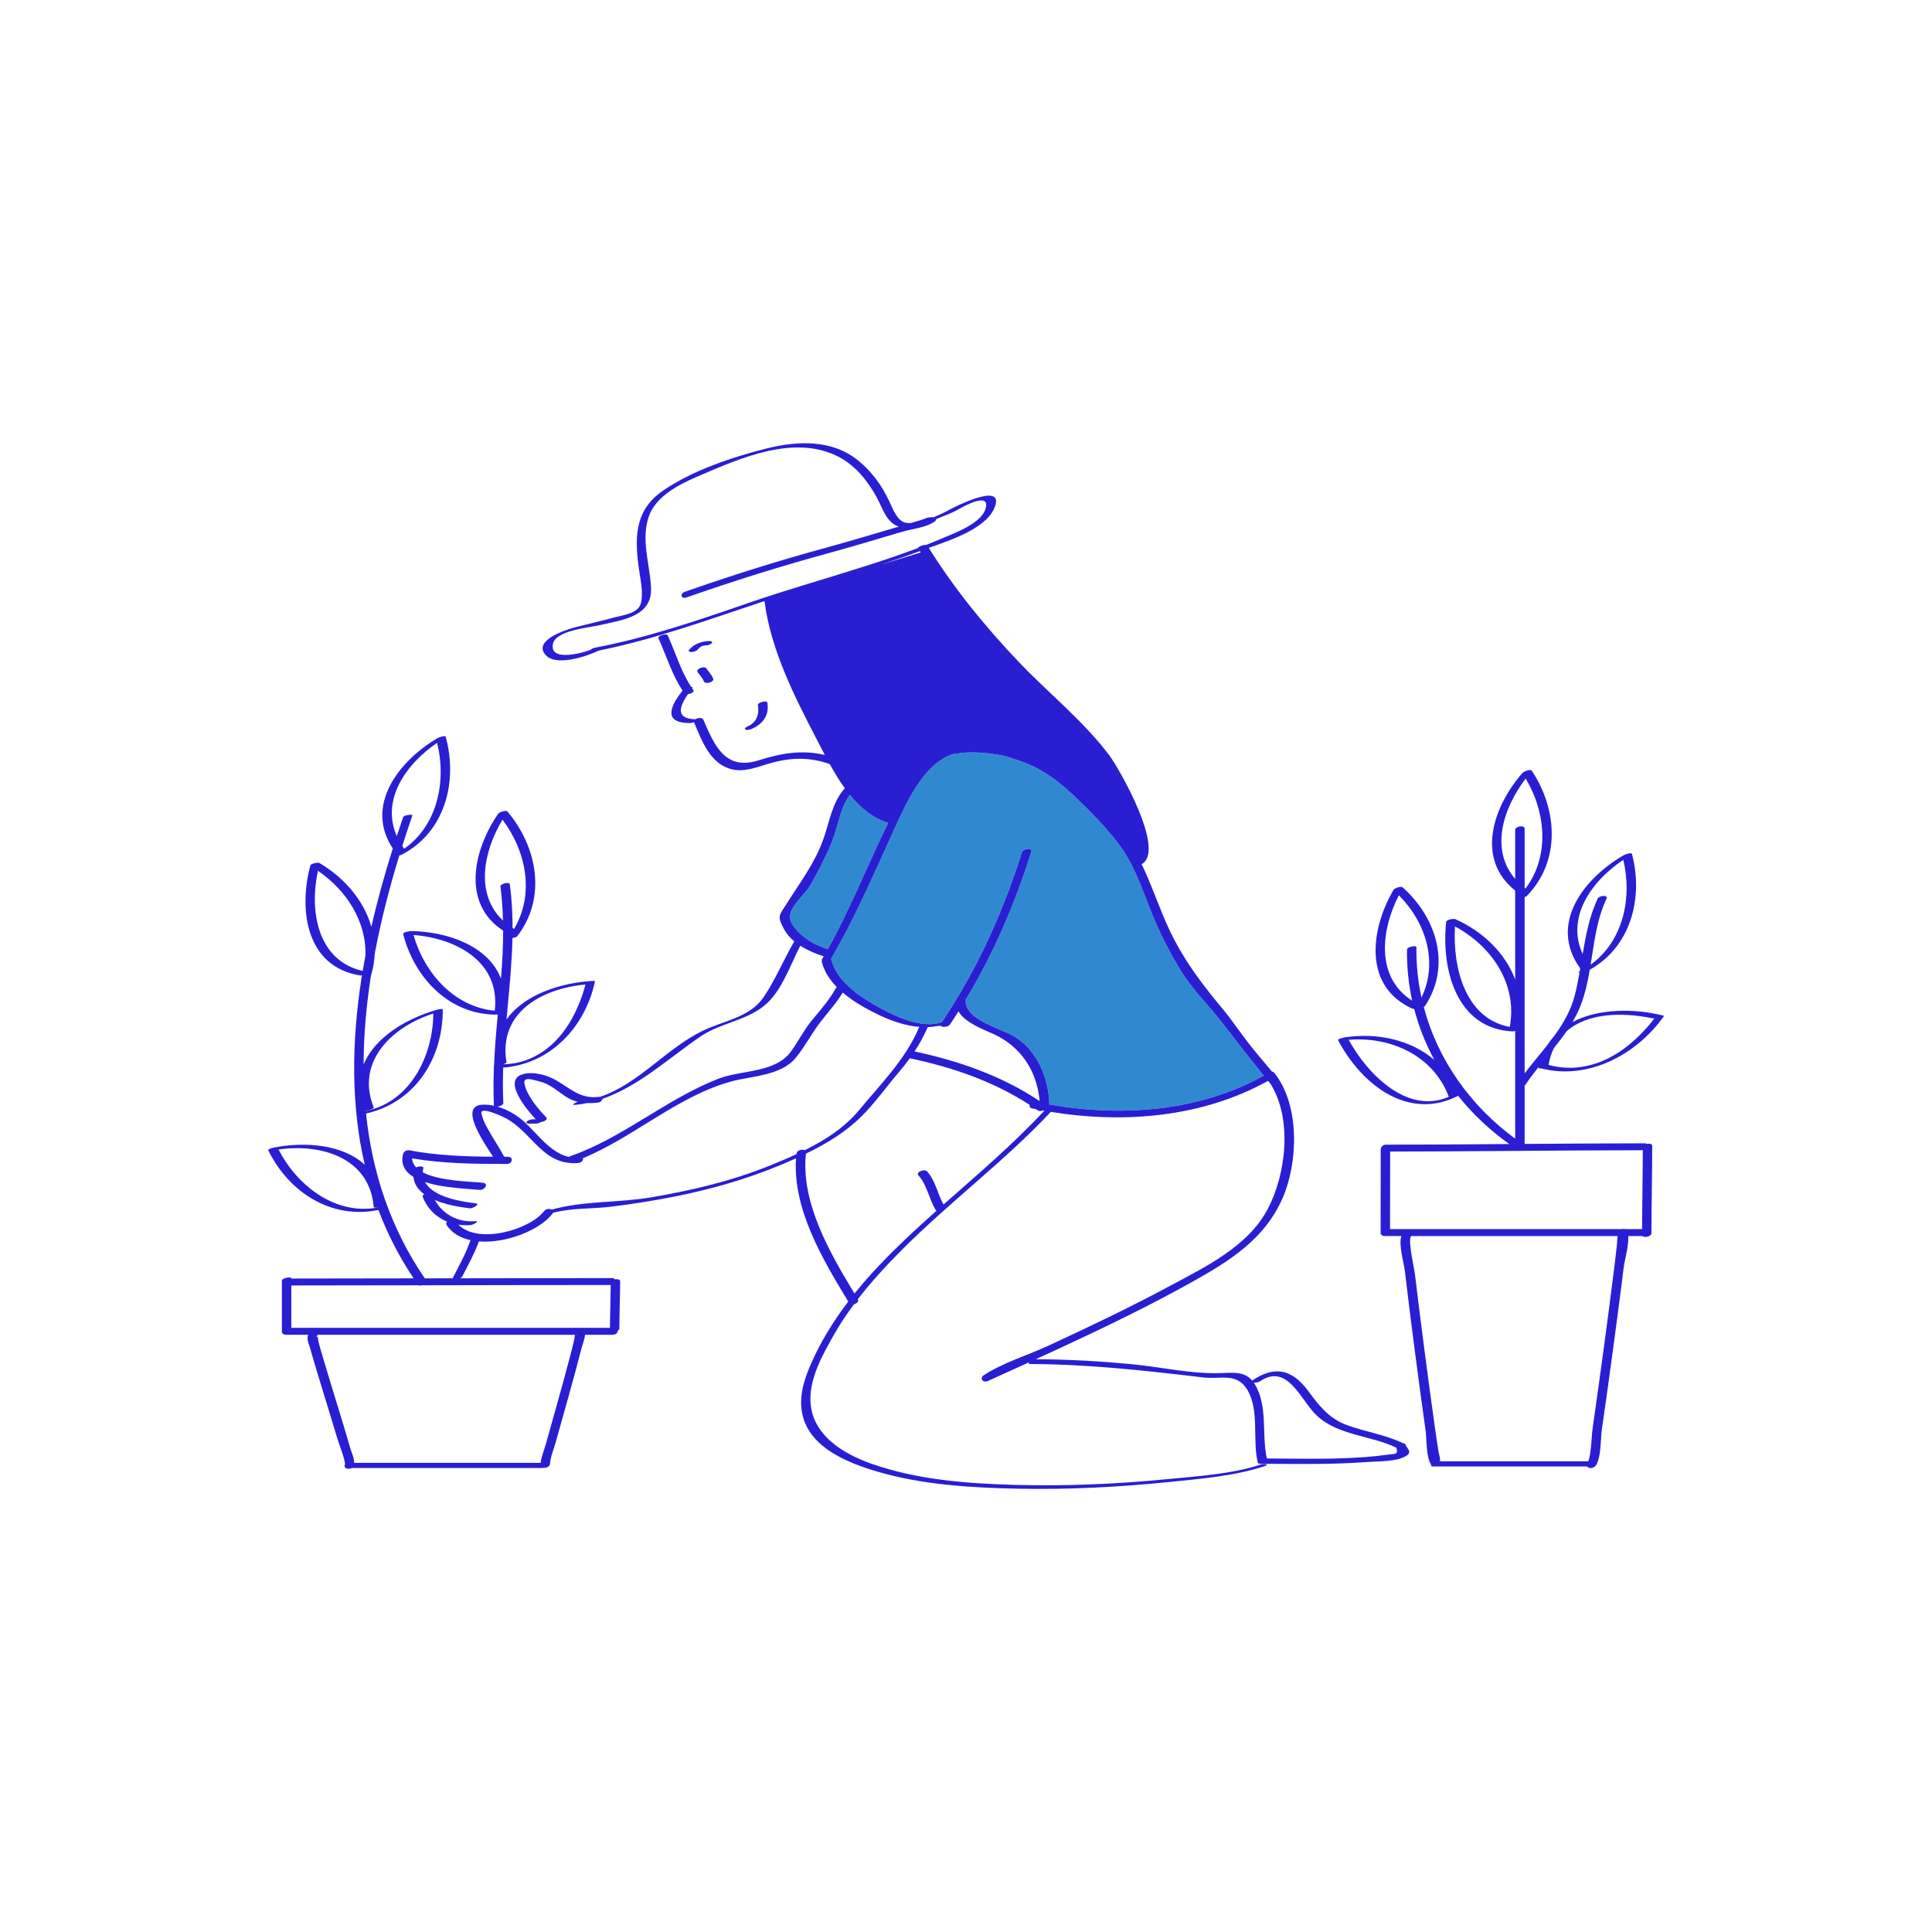 <?xml version="1.0" standalone="no"?>
<svg version="1.1" id="Layer_1" xmlns="http://www.w3.org/2000/svg" xmlns:xlink="http://www.w3.org/1999/xlink" x="0px" y="0px" width="595.28px" height="595.28px" viewBox="0 0 595.28 595.28" enable-background="new 0 0 595.28 595.28" xml:space="preserve">
<path id="color_x5F_2" fill="#3089cf" d="M289.975,316.18c-0.291-0.021-0.623-0.045-0.989-0.075
	c0.268-0.054,0.536-0.107,0.802-0.175C289.816,316.029,289.881,316.112,289.975,316.18z M363.73,298.916
	c-3.554-5.873-6.656-11.952-9.177-18.338c-2.77-7.017-5.299-14.586-9.951-20.633c-4.099-5.328-9.049-10.404-13.944-15.008
	c-5.043-4.744-10.271-8.511-16.897-10.64c-1.082-0.348-2.446-0.833-3.951-1.325c-5.522-1.145-10.244-1.354-14.032-0.963
	c-0.001,0-0.002,0.001-0.002,0.001c-0.36,0.235-1.454,0.38-2.104,0.308c-9.336,3.022-14.65,15.605-18.356,23.68
	c-6.102,13.293-11.816,26.8-19.263,39.417c0.014,0.019,0.029,0.035,0.035,0.058c1.453,6.168,7.563,10.767,12.764,13.797
	c5.467,3.186,14.764,8.063,21.375,5.648c1.582-2.365,3.1-4.763,4.563-7.187c0.024-0.106,0.045-0.21,0.076-0.318
	c0.045-0.158,0.182-0.301,0.371-0.424c8.315-13.93,14.721-28.792,19.603-44.342c0.381-1.213,3.344-1.552,2.932-0.238
	c-5.028,16.014-11.592,31.301-20.216,45.61c-0.531,6.095,10.498,8.781,14.572,11.105c7.382,4.211,10.994,13.065,11.198,21.187
	c22.271,3.893,46.078,2.198,66.08-8.883c-4.294-5.261-8.417-10.564-12.548-15.95C372.554,309.867,367.412,305,363.73,298.916z
	 M261.864,244.912c-3.052,4.202-3.47,9.157-5.371,13.996c-1.885,4.797-4.259,9.335-6.796,13.814
	c-2.109,3.728-8.596,7.836-5.413,12.361c2.658,3.778,6.498,5.942,10.755,7.396c7.044-12.594,12.259-26.035,18.639-38.946
	C268.939,252.125,265.095,248.895,261.864,244.912z"></path>
<path id="color_x5F_1" d="M217.646,205.945c0.718,1.05,1.66,1.982,2.107,3.195c0.376,1.02-2.497,1.861-2.898,0.775
	c-0.391-1.059-1.263-1.886-1.893-2.805C214.25,206.068,217.054,205.08,217.646,205.945z M218.572,197.512
	c-2.309,0.049-4.785,0.879-6.262,2.734c-0.414,0.52,0.354,0.646,0.727,0.633c0.611-0.023,1.521-0.224,1.928-0.734
	c0.651-0.817,1.361-1.244,2.406-1.266c0.633-0.014,1.492-0.238,1.928-0.734C219.75,197.633,218.912,197.505,218.572,197.512z
	 M433.088,445.141c0.413,1.25,2.217,2.205,0.115,3.483c-3,1.823-8.754,1.586-12.178,1.85c-10.859,0.836-21.737,0.562-32.617,0.542
	c-0.504-0.001-0.742-0.111-0.805-0.272c-0.037-0.046-0.066-0.099-0.081-0.159c-1.683-7.059,0.635-16.149-3.288-22.5
	c-3.245-5.251-8.192-3.039-13.413-3.66c-17.651-2.099-35.3-4.077-53.1-4.146c-0.764-0.003-0.898-0.234-0.726-0.513
	c-1.861,0.848-3.715,1.711-5.578,2.552c-1.58,0.713-3.162,1.422-4.74,2.139c-0.463,0.21-0.926,0.419-1.385,0.635
	c-0.706,0.33-0.471,0.289-0.196-0.004c-0.725,0.728-2.371,0.873-2.575-0.168c0-0.003,0-0.005-0.001-0.008
	c-0.082-0.418,0.122-0.853,0.477-1.09c5.847-3.908,13.505-6.178,19.863-9.119c12.643-5.85,25.245-11.84,37.517-18.438
	c10.988-5.909,24.106-12.161,30.205-23.698c5.623-10.637,7.779-27.8,0.795-38.758c-0.034-0.023-0.068-0.048-0.094-0.078
	c-0.194-0.234-0.382-0.471-0.575-0.705c-10.063,5.59-21.113,8.906-32.465,10.361c-0.645,0.082-1.29,0.156-1.936,0.228
	c-10.806,1.184-21.845,0.718-32.532-1.028c-14.408,15.368-31.456,27.957-46.278,42.903c-4.63,4.669-9.135,9.561-13.177,14.791
	c0.393,0.718-0.357,1.36-1.186,1.569c-2.236,3.005-4.323,6.115-6.169,9.374c-3.308,5.839-7.286,12.874-7.271,19.825
	c0.025,10.725,9.708,16.742,18.788,19.942c13.983,4.928,29.308,6.117,44.024,6.521c15.623,0.429,31.291-0.216,46.844-1.739
	c9.558-0.936,19.934-1.525,29.133-4.52c1.063-0.346,2.949-0.091,0.975,0.553c-9.203,2.994-19.387,3.816-28.953,4.795
	c-15.601,1.594-31.332,2.416-47.016,2.086c-14.452-0.304-29.396-1.189-43.333-5.314c-8.671-2.565-20.095-7.05-22.737-16.802
	c-1.494-5.511,0.109-10.937,2.313-16.027c3.029-7.001,7.027-13.476,11.629-19.517c-7.807-12.845-17.188-28.561-16.086-44.138
	c-1.402,0.633-2.808,1.25-4.213,1.84c-10.938,4.592-22.405,7.853-34.044,10.113c-6.179,1.2-12.389,2.17-18.635,2.943
	c-6.016,0.745-12.108,0.356-17.998,1.885c-0.044,0.103-0.103,0.208-0.19,0.322c-3.94,5.074-14.291,9.173-22.634,8.506
	c-1.375,3.769-3.34,7.255-5.146,10.83c-0.111,0.22-0.375,0.4-0.703,0.537c15.574-0.033,31.146-0.067,46.721-0.068
	c0.554,0,0.9,0.172,1.086,0.415c0.76-0.158,1.561-0.026,1.559,0.618c-0.018,4.835-0.232,9.665-0.25,14.5
	c-0.001,0.249-0.196,0.474-0.482,0.65c0.027,0.594-0.56,1.28-1.502,1.28c-2.864,0-5.729,0-8.592,0
	c-0.107,1.427-0.854,3.279-1.044,4.025c-1.207,4.764-2.517,9.502-3.832,14.236c-1.382,4.974-2.784,9.941-4.166,14.914
	c-0.58,2.087-1.621,4.469-1.761,6.649c-0.05,0.784-1.113,1.244-1.947,1.173c-0.152,0.043-0.3,0.068-0.432,0.068
	c-19.563,0-39.126,0-58.689,0c-0.968,0.492-2.57,0.228-2.138-0.986c0.359-1.011-1.849-6.549-2.349-8.229
	c-1.42-4.765-2.883-9.516-4.334-14.271c-1.354-4.438-2.742-8.869-3.974-13.342c-0.294-1.065-1.247-3.074-0.637-4.238
	c-2.258,0-4.515,0-6.772,0c-0.639,0-1.007-0.227-1.161-0.531c-0.099-0.032-0.16-0.08-0.16-0.146c0-5.333,0-10.666,0-16
	c0-0.832,2.898-1.25,2.898-0.775c0,0.045,0,0.09,0,0.135c12.567-0.003,25.136-0.03,37.703-0.056
	c-4.541-6.763-8.119-13.812-10.862-21.069c-14.403,2.958-27.504-5.314-33.936-18.383c-0.195-0.396,1.563-0.82,1.736-0.854
	c9.654-1.884,21.203-0.973,27.982,5.29c-4.289-18.443-4.008-37.848-1.06-57.037c-0.042-0.029-0.064-0.064-0.05-0.108
	c0.051-0.152,0.092-0.305,0.14-0.457c0.039-0.252,0.08-0.504,0.12-0.756c-0.202,0.043-0.377,0.063-0.492,0.045
	c-16.614-2.568-19.133-20.04-15.412-33.89c0.162-0.606,2.314-1.028,2.794-0.749c7.668,4.466,13.687,11.526,16.015,19.631
	c1.856-8.176,4.106-16.247,6.596-24.123c-8.77-13.229,1.791-26.908,13.754-33.992c0.284-0.169,2.383-0.983,2.545-0.396
	c3.842,13.923-0.305,29.517-13.687,36.38c-0.105,0.054-0.332,0.115-0.604,0.171c-3.03,9.873-5.657,20.033-7.584,30.299
	c-0.088,2.199-0.459,4.432-1.148,6.674c-1.429,9.139-2.255,18.329-2.274,27.443c3.481-8.495,13.427-14.344,22.835-16.949
	c0.129-0.036,1.549-0.377,1.551-0.012c0.087,15.15-8.568,28.676-23.641,32.051c1.865,17.838,7.368,35.098,18.111,50.787
	c2.87-0.006,5.741-0.007,8.611-0.014c-0.002-0.041,0.006-0.086,0.031-0.138c1.887-3.734,3.954-7.369,5.333-11.334
	c0.033-0.095,0.099-0.183,0.182-0.265c-3.079-0.666-5.718-2.123-7.394-4.618c-0.275-0.41-0.189-0.805,0.081-1.117
	c-3.39-1.384-6.142-4.021-7.541-7.813c-0.071-0.192,0.175-0.414,0.549-0.604c-1.852-1.343-3.147-3.083-3.351-5.348
	c-2.534-1.552-3.984-3.775-3.221-7.005c0.195-0.824,1.131-1.35,1.962-1.193c8.534,1.609,17.147,1.916,25.794,1.973
	c-2.946-4.521-10.566-15.571-3.399-16.021c1.218-0.076,2.463,0.045,3.699,0.314c-0.017-0.035-0.031-0.072-0.033-0.115
	c-0.196-3.865-0.166-7.725-0.015-11.578c-0.166-0.043-0.14-0.133,0.009-0.246c0.22-5.389,0.688-10.768,1.188-16.145
	c-14.628,0.27-25.645-11.069-29.148-24.809c-0.15-0.591,2.07-0.934,2.402-0.929c11.232,0.163,23.926,4.575,27.731,14.678
	c0.394-4.931,0.673-9.862,0.671-14.801c-12.797-8.325-9.295-24.741-1.531-36.023c0.356-0.519,2.398-1.224,2.873-0.663
	c9.224,10.916,12.114,26.598,3,38.385c-0.231,0.299-0.861,0.468-1.471,0.551c-0.163,7.514-0.9,15.014-1.601,22.519
	c0.203,0.027,0.158,0.123-0.022,0.249c-0.073,0.783-0.146,1.567-0.218,2.352c5.442-7.734,16.861-11.385,26.772-11.903
	c0.025-0.001,0.528,0,0.496,0.153c-3.055,14.199-13.797,25.469-28.277,26.568c-0.127,3.618-0.146,7.239,0.038,10.867
	c0.031,0.619-0.996,1.066-1.837,1.152c3.17,0.908,6.208,2.753,8.459,4.843c4.121,3.827,7.931,9.388,13.546,10.661
	c0.132-0.087,0.28-0.166,0.458-0.228c16.328-5.702,29.539-17.595,45.623-23.862c7.021-2.736,17.533-1.692,22.398-8.432
	c2.225-3.081,3.95-6.54,6.362-9.484c2.676-3.268,5.456-6.346,7.492-10.078c0.055-0.101,0.135-0.188,0.226-0.271
	c-2.217-2.273-3.926-4.882-4.627-7.858c-0.018-0.076,0.012-0.154,0.075-0.231c-0.094-0.117-0.101-0.28,0.03-0.501
	c0.168-0.285,0.328-0.573,0.495-0.859c-2.365-0.771-4.948-1.828-7.21-3.279c-3.226,6.279-5.851,14.354-11.281,18.637
	c-5.773,4.553-13.356,5.2-19.368,9.279c-9.813,6.66-19.024,15.367-30.286,19.263c-0.051,0.485-0.686,1.101-1.514,1.192
	c-1.09,0.122-2.179,0.166-3.255,0.118c-1.157,0.237-2.334,0.428-3.539,0.55c-1.512,0.154-0.266-0.596,0.667-0.945
	c-1.16-0.288-2.285-0.738-3.352-1.4c-2.686-1.667-5.15-4.14-8.33-4.834c-0.985-0.215-5.065-1.801-4.749,0.408
	c0.163,1.137,0.561,2.213,1.106,3.223c1.48,2.737,3.463,5.183,5.632,7.401c0.61,0.624-0.616,1.36-1.652,1.444
	c-0.465,0.316-1.118,0.485-1.623,0.485c-0.667,0-1.333,0-2,0c-0.325,0-1.183-0.104-0.722-0.614c0.433-0.481,1.304-0.729,1.929-0.729
	c0.274,0,0.55,0,0.823,0c-2.844-3.053-10.365-12.054-3.945-13.893c3.184-0.912,7.467,0.28,10.254,1.892
	c4.531,2.619,7.387,5.757,13.105,5.117c0.134-0.016,0.253-0.02,0.361-0.017c11.931-3.953,20.282-14.769,31.531-20.288
	c6.498-3.189,14.63-4.088,18.955-10.49c3.663-5.422,6.117-11.501,9.408-17.137c-1.261-1.045-2.337-2.252-3.097-3.65
	c-2.327-4.281-1.532-4.328,0.775-7.996c4.125-6.558,8.657-12.444,11.292-19.875c1.965-5.541,2.6-11.111,6.593-15.654
	c-1.712-2.37-3.243-4.919-4.646-7.455c-6.806-2.385-12.868-1.988-19.688,0.158c-3.274,1.03-6.894,2.309-10.377,1.48
	c-6.785-1.615-9.265-8.701-11.733-14.465c-0.01-0.024-0.011-0.047-0.019-0.071c-0.471,0.182-0.99,0.279-1.473,0.271
	c-2.413-0.044-5.89-0.493-5.453-3.676c0.321-2.338,2.019-4.469,3.401-6.344c-3.305-4.955-5.006-10.788-7.457-16.18
	c-0.291-0.642,2.525-1.598,2.898-0.777c2.385,5.247,4.027,10.987,7.22,15.831c0.315,0.018,0.58,0.09,0.427,0.301
	c-0.039,0.054-0.08,0.108-0.119,0.162c0.131,0.19,0.246,0.389,0.382,0.575c0.355,0.488-0.761,1.064-1.683,1.21
	c-0.873,1.24-1.677,2.557-2.051,3.973c-0.791,2.997,1.808,3.703,4.315,3.749c0.008,0,0.011,0.003,0.018,0.004
	c0.739-0.51,2.141-0.623,2.491,0.195c3.43,8.01,6.736,15.688,16.971,12.466c7.133-2.245,13.473-3.31,20.424-1.656
	c-0.937-1.779-1.818-3.517-2.662-5.14c-6.82-13.119-14.043-27.449-15.924-42.283c-16.906,5.578-33.508,11.724-51.047,15.249
	c-3.904,1.894-12.965,4.798-16.188,1.577c-4.567-4.564,5.966-7.98,8.715-8.699c3.962-1.037,7.95-1.907,11.896-2.998
	c2.737-0.757,7.803-1.219,8.559-4.543c0.687-3.014,0.014-6.299-0.444-9.303c-1.531-10.055-1.914-19.047,7.239-25.314
	c9.048-6.196,20.932-10.177,31.456-12.873c9.729-2.494,20.56-3.072,28.812,3.708c4.164,3.421,7.193,7.647,9.469,12.51
	c1.005,2.147,2.393,6.054,5.091,6.559c0.463,0.087,0.981,0.11,1.536,0.087c1.114-0.33,2.229-0.657,3.342-0.991
	c0.563-0.169,3.12-1.286,2.041-0.528c0.416-0.293,1.043-0.354,1.554-0.253c1.947-0.769,3.762-1.654,5.034-2.38
	c0.992-0.565,15.936-8.264,14.137-1.549c-1.921,7.171-13.934,10.981-20.584,13.352c7.952,12.744,17.478,24.393,27.837,35.254
	c9.056,9.494,19.765,18.039,27.688,28.529c3.176,4.205,17.663,29.577,10.036,33.675c0.116,0.233,0.245,0.454,0.356,0.69
	c3.518,7.449,5.92,15.387,9.772,22.679c4.139,7.833,9.037,14.229,14.668,20.991c3.602,4.326,6.589,9.042,10.207,13.349
	c1.726,2.055,3.44,4.119,5.155,6.183c0.291,0.049,0.551,0.17,0.729,0.393c7.974,9.944,7.373,27.736,2.504,38.755
	c-5.556,12.569-16.325,19.258-27.849,25.696c-13.155,7.35-26.754,13.904-40.415,20.252c-2.569,1.193-5.151,2.357-7.728,3.535
	c9.784,0.048,19.561,0.605,29.303,1.509c8.992,0.834,18.507,3.077,27.527,2.782c3.732-0.121,7.373-0.63,9.859,2.307
	c0.001-0.002,0.002-0.002,0.003-0.003c6.851-4.744,12.349-3.47,17.225,3.161c3.272,4.451,6.431,8.517,11.866,10.514
	c5.778,2.123,11.862,2.962,17.441,5.636C432.716,444.728,432.997,444.865,433.088,445.141z M156.048,327.23
	c0.042,0.257-0.407,0.51-0.964,0.691c0,0.002,0,0.003,0,0.005c10.183-0.226,17.694-6.895,22.023-15.774
	c1.115-2.288,2.093-4.649,2.811-7.095c0.166-0.566,0.327-1.135,0.463-1.71C167.03,304.57,153.539,311.874,156.048,327.23z
	 M154.19,273.25c-0.135-0.999,2.78-1.648,2.898-0.777c0.605,4.487,0.835,8.965,0.839,13.438c0.156,0.1,0.321,0.196,0.482,0.294
	c6.311-10.702,3.823-23.815-3.583-33.655c-5.99,10.01-8.427,23.027,0.152,31.076C154.888,280.17,154.658,276.713,154.19,273.25z
	 M127.411,288.084c3.399,11.889,12.608,22.151,25.031,23.337C154.202,296.346,140.592,289.112,127.411,288.084z M122.258,257.611
	c0.641-1.95,1.293-3.889,1.957-5.812c0.24-0.693,3-0.979,2.85-0.543c-1.072,3.103-2.115,6.244-3.119,9.417
	c0.189,0.285,0.387,0.57,0.594,0.854c10.191-7.207,13.095-20.633,10.145-32.653C124.902,235.536,117.368,246.593,122.258,257.611z
	 M111.746,299.172c0.264-1.582,0.545-3.161,0.842-4.738c0.363-10.455-5.781-20.104-14.637-26.134
	C95.264,280.866,97.846,295.93,111.746,299.172z M115.149,341.209c0.142,0.354-1.61,1.018-2.463,0.971
	c0.005,0.049,0.009,0.098,0.015,0.146c0.1-0.033,0.199-0.063,0.295-0.083c13.525-2.865,20.431-17.048,20.517-29.965
	C120.824,316.36,109.51,327.042,115.149,341.209z M116.32,372.061c-0.005-0.012-0.009-0.023-0.014-0.035
	c-0.603,0.098-1.133,0.085-1.148-0.096c-1.27-15.228-16.17-19.645-29.332-17.751C91.567,365.396,103.398,374.475,116.32,372.061z
	 M177.167,411.26c-26.447,0-52.895,0-79.343,0c0.016,0.33-0.275,0.664-0.687,0.909c0.026-0.003,0.053-0.005,0.079-0.007
	c0.995-0.827,0.625,0.189,0.981,1.511c0.452,1.677,0.936,3.346,1.429,5.012c1.388,4.683,2.824,9.351,4.25,14.021
	c1.346,4.406,2.711,8.808,3.971,13.238c0.344,1.208,1.271,3.23,1.288,4.787c19.147,0,38.294,0,57.441,0
	c0.261-2.02,1.165-4.172,1.696-6.077c1.209-4.341,2.432-8.679,3.64-13.021c1.302-4.68,2.609-9.359,3.828-14.061
	c0.415-1.604,0.84-3.207,1.193-4.825C177.076,412.1,177.028,411.467,177.167,411.26z M177.881,411.311
	c-0.048-0.016-0.095-0.032-0.14-0.051c-0.092,0-0.185,0-0.276,0c0.039,0.023,0.072,0.038,0.119,0.076
	C177.684,411.328,177.782,411.319,177.881,411.311z M130.065,396.012c-0.45,0.115-0.874,0.149-1.104,0.002
	c-13.069,0.027-26.138,0.055-39.207,0.058c0,4.353,0,8.704,0,13.058c32.727,0,65.454,0,98.182,0c0.029-4.402,0.2-8.801,0.234-13.202
	C168.803,395.929,149.434,395.972,130.065,396.012z M351.099,265.02c0.003,0.005,0.006,0.011,0.009,0.016
	c0.001-0.019,0.004-0.031,0.004-0.051C351.107,264.996,351.104,265.007,351.099,265.02z M266.51,174.466
	c5.481-1.749,10.949-3.576,16.337-5.609c0.011-0.35,1.616-1.053,2.463-0.946c1.774-0.695,3.54-1.412,5.291-2.164
	c3.757-1.612,11.87-4.514,13.108-9.139c1.32-4.93-6.131-0.965-7.966,0.096c-1.741,1.005-3.473,1.693-5.351,2.439
	c-0.61,0.242-1.271,0.523-1.961,0.816c0.041,0.225-0.096,0.497-0.525,0.799c-2.535,1.781-7.029,2.229-9.924,3.084
	c-7.574,2.235-15.137,4.534-22.756,6.611c-14.729,4.017-29.275,8.583-43.687,13.62c-1.745,0.61-2.172-1.161-0.471-1.756
	c13.975-4.885,28.077-9.363,42.36-13.258c7.603-2.073,15.151-4.338,22.709-6.568c0.274-0.081,0.548-0.163,0.822-0.243
	c-3.912-1.258-4.987-5.671-6.838-9.037c-2.705-4.923-6.403-9.612-11.452-12.312c-13.702-7.326-30.568,0.239-43.687,5.887
	c-5.693,2.45-13.049,6.151-15.133,12.52c-2.364,7.225,0.378,14.453,0.745,21.729c0.45,8.934-8.743,9.971-15.841,11.589
	c-3.363,0.767-13.41,1.634-14.356,5.67c-1.233,5.266,7.472,3.429,11.511,1.964c0.291-0.283,0.81-0.576,1.312-0.672
	c16.329-3.1,31.913-8.461,47.588-13.869C242.612,181.644,254.617,178.262,266.51,174.466z M283.425,169.809
	c-3.994,1.484-8.021,2.869-12.065,4.191l12.331-3.775C283.603,170.086,283.513,169.948,283.425,169.809z M255.039,292.48
	c7.044-12.594,12.259-26.035,18.639-38.946c-4.738-1.409-8.583-4.64-11.813-8.622c-3.052,4.202-3.47,9.157-5.371,13.996
	c-1.885,4.797-4.259,9.335-6.796,13.814c-2.109,3.728-8.596,7.836-5.413,12.361C246.942,288.862,250.782,291.026,255.039,292.48z
	 M247.969,354.391c6.338-3.148,12.346-7.028,16.775-12.393c6.603-7.997,14.316-15.648,18.369-25.333
	c0.038-0.091,0.112-0.175,0.209-0.251c-4.091-0.323-8.184-1.688-11.815-3.369c-3.755-1.738-8.212-4.117-11.833-7.209
	c-2.08,3.402-4.758,6.229-7.163,9.43c-2.6,3.461-4.582,7.317-7.333,10.667c-4.613,5.618-13.792,5.567-20.145,7.36
	c-16.529,4.665-29.702,17.081-45.528,23.611c0.468,0.421-0.329,1.359-1.394,1.441c-10.916,0.845-14.001-9.417-22.367-13.852
	c-1.098-0.582-7.844-3.696-7.405-1.453c0.318,1.628,1.042,3.139,1.841,4.583c1.646,2.977,3.555,5.803,5.175,8.794
	c0.356,0,0.712,0.002,1.067,0.002c1.962,0,1.459,2.217-0.232,2.217c-9.789-0.002-19.557-0.091-29.224-1.709
	c0.061,1.086,0.519,2,1.253,2.777c0.907-0.433,2.355-0.467,2.201,0.301c-0.085,0.423-0.124,0.826-0.137,1.216
	c5.178,2.744,14.949,2.838,18.513,3.21c1.957,0.205,0.495,2.347-0.98,2.193c-3.327-0.348-11.083-0.523-16.853-2.41
	c2.476,4.632,11.049,6.014,15.568,6.544c1.623,0.19-0.901,1.643-1.783,1.539c-2.893-0.34-7.17-1.026-10.759-2.537
	c2.444,4.368,7.081,6.927,12.272,6.499c1.914-0.158-0.471,1.14-1.244,1.203c-1.287,0.105-2.553,0.063-3.777-0.116
	c6.125,6.162,21.902,1.652,26.51-4.281c0.497-0.64,1.632-0.715,2.267-0.377c9.813-2.743,20.632-2.056,30.669-3.775
	c12.298-2.106,24.604-4.969,36.201-9.654c2.795-1.129,5.666-2.323,8.505-3.637c0.009-0.08,0.013-0.16,0.022-0.24
	C245.522,354.449,247.199,353.972,247.969,354.391z M281.781,323.973c13.622,2.888,26.928,7.529,38.546,15.293
	c-0.775-9.111-5.654-16.755-14.179-20.651c-3.196-1.46-8.846-3.504-10.816-6.999c-0.865,1.362-1.742,2.719-2.646,4.063
	c-0.484,0.721-2.128,0.919-2.711,0.502c-0.094-0.067-0.158-0.15-0.188-0.25c-0.266,0.067-0.534,0.121-0.802,0.175
	c-1.034,0.209-2.082,0.335-3.138,0.37C284.715,319.128,283.342,321.609,281.781,323.973z M321.779,342.242
	c-0.143-0.025-0.285-0.051-0.428-0.077c-0.534,0.216-1.159,0.255-1.582-0.043c-0.175-0.123-0.354-0.238-0.529-0.36
	c-0.372-0.073-0.744-0.144-1.115-0.221c-0.844-0.175-1.014-0.641-0.823-1.084c-11.192-7.278-23.944-11.66-36.979-14.385
	c-1.167,1.611-2.409,3.178-3.719,4.713c-3.7,4.338-7.121,9.176-11.168,13.186c-4.909,4.862-10.889,8.477-17.123,11.497
	c-1.578,15.074,7.325,30.484,14.967,43.086c1.767-2.195,3.609-4.332,5.516-6.411c6.206-6.771,12.922-13.005,19.767-19.103
	c-0.104-0.061-0.194-0.136-0.258-0.237c-2.083-3.341-2.632-7.719-5.334-10.667c-0.891-0.972,1.872-2.085,2.67-1.215
	c2.597,2.834,3.212,6.93,5.08,10.207c10.563-9.341,21.337-18.458,30.948-28.796C321.696,342.302,321.734,342.271,321.779,342.242z
	 M389.405,331.429c-4.294-5.261-8.417-10.564-12.548-15.95c-4.304-5.611-9.445-10.479-13.127-16.563
	c-3.554-5.873-6.656-11.952-9.177-18.338c-2.77-7.017-5.299-14.586-9.951-20.633c-4.099-5.328-9.049-10.404-13.944-15.008
	c-5.043-4.744-10.271-8.511-16.897-10.64c-1.082-0.348-2.446-0.833-3.951-1.325c-5.522-1.145-10.244-1.354-14.032-0.963
	c-0.001,0-0.002,0.001-0.002,0.001c-0.36,0.235-1.454,0.38-2.104,0.308c-9.336,3.022-14.65,15.605-18.356,23.68
	c-6.102,13.293-11.816,26.8-19.263,39.417c0.014,0.019,0.029,0.035,0.035,0.058c1.453,6.168,7.563,10.767,12.764,13.797
	c5.467,3.186,14.764,8.063,21.375,5.648c1.582-2.365,3.1-4.763,4.563-7.187c0.024-0.106,0.045-0.21,0.076-0.318
	c0.045-0.158,0.182-0.301,0.371-0.424c8.315-13.93,14.721-28.792,19.603-44.342c0.381-1.213,3.344-1.552,2.932-0.238
	c-5.028,16.014-11.592,31.301-20.216,45.61c-0.531,6.095,10.498,8.781,14.572,11.105c7.382,4.211,10.994,13.065,11.198,21.187
	C345.597,344.204,369.403,342.51,389.405,331.429z M430.232,446.059c-7.91-3.852-17.994-3.697-24.615-9.996
	c-4.889-4.65-8.924-16.328-17.507-10.384c-0.307,0.212-1.148,0.355-1.792,0.347c0.068,0.102,0.141,0.193,0.207,0.301
	c4.244,6.87,2.141,15.426,3.808,23.055c7.981,0.027,15.976,0.24,23.952-0.089c4.241-0.175,8.499-0.423,12.707-1.015
	C429.77,447.887,430.953,448.367,430.232,446.059z M230.445,223.77c-0.2,0.086-1.294,0.571-0.83,0.947
	c0.45,0.365,1.424,0.102,1.885-0.094c3.528-1.504,5.62-4.207,4.922-8.148c-0.133-0.75-3.049-0.074-2.898,0.777
	C234.008,219.982,233.142,222.621,230.445,223.77z M474.18,329.146c0.008-0.045,0.02-0.088,0.027-0.133
	c-0.096-0.027-0.191-0.049-0.287-0.077c-1.391,1.752-2.732,3.523-3.94,5.356c-0.051,0.077-0.129,0.146-0.219,0.213
	c0,5.986,0,11.973,0,17.959c12.314-0.093,24.629-0.182,36.944-0.187c0.352,0,0.619,0.07,0.817,0.183
	c0.759-0.157,1.557-0.025,1.556,0.618c-0.016,9.001-0.234,17.999-0.25,27c-0.001,0.827-2.133,1.397-2.736,0.768
	c-1.466,0-2.932,0-4.396,0c0.2,2.938-1.137,7.503-1.384,9.507c-1.01,8.201-2.094,16.394-3.2,24.582
	c-1.15,8.513-2.317,17.023-3.552,25.524c-0.423,2.913-0.165,8.388-1.784,10.977c-0.553,0.883-1.922,1.271-2.712,0.472
	c-0.004-0.004-0.007-0.008-0.011-0.011c-0.018-0.018-0.025-0.036-0.041-0.054c-15.59,0-31.18,0-46.771,0c-0.122,0-0.243,0-0.366,0
	c-0.063,0-0.126,0-0.189,0c-0.804,0-0.928-0.27-0.728-0.587c-1.556-2.079-1.381-8.153-1.681-10.263
	c-1.172-8.23-2.271-16.471-3.343-24.716c-1.073-8.261-2.132-16.525-3.089-24.801c-0.256-2.204-2.016-8.202-1.038-10.631
	c-1.698,0-3.397,0-5.097,0c-0.639,0-1.008-0.227-1.162-0.53c-0.098-0.033-0.16-0.08-0.16-0.146
	c0.003-8.758,0.039-17.516,0.041-26.273c0-0.109,0.053-0.211,0.139-0.306c0.176-0.472,0.695-0.897,1.438-0.898
	c12.676-0.005,25.352-0.098,38.026-0.194c-5.972-4.237-11.281-9.246-15.763-14.854c-15.299,7.795-29.628-3.295-36.972-17.114
	c-0.235-0.444,1.896-0.881,2.093-0.91c9.872-1.492,20.312,0.723,27.547,6.957c-2.681-4.969-4.779-10.24-6.209-15.732
	c-0.199,0.021-0.383,0.021-0.515-0.039c-15.229-6.848-13.008-24.377-5.831-36.654c0.292-0.5,2.315-1.176,2.794-0.749
	c10.55,9.401,15.044,24.251,6.876,36.582c-0.074,0.111-0.207,0.204-0.371,0.285c4.273,16.202,14.359,30.468,28.169,40.563
	c0-11.056,0-22.112,0-33.169c-0.291,0.087-0.545,0.143-0.675,0.137c-17.383-0.72-22.145-19.06-20.591-33.721
	c0.078-0.734,2.275-1.104,2.819-0.863c8.384,3.696,15.377,10.388,18.446,18.578c0-9.13,0-18.26,0-27.39
	c-12.229-9.746-6.875-25.812,2.26-36.257c0.375-0.43,2.449-1.302,2.873-0.662c7.964,12.008,8.907,27.9-1.577,38.606
	c-0.109,0.112-0.352,0.218-0.646,0.308c0,18.114,0,36.228,0,54.342c2.281-3.008,4.794-5.932,7.153-8.944
	c0.575-0.92,1.224-1.765,1.931-2.548c2.786-3.827,5.158-7.868,6.348-12.469c0.604-2.335,1.069-4.699,1.487-7.07
	c-0.378-0.006-0.522-0.092-0.061-0.324c0.047-0.023,0.087-0.052,0.133-0.076c0.054-0.307,0.105-0.614,0.158-0.922
	c-9.883-13.623,1.039-27.728,13.371-34.879c0.282-0.164,2.388-0.985,2.545-0.396c3.613,13.584-0.374,28.66-12.982,35.674
	c-0.637,3.715-1.43,7.395-2.795,10.938c-0.695,1.806-1.563,3.523-2.541,5.183c8.033-4.243,19.109-4.201,27.904-2.006
	c0.1,0.024,0.344,0.083,0.224,0.251c-8.394,11.872-23.325,19.725-37.685,16.063C474.506,329.242,474.168,329.217,474.18,329.146z
	 M487.648,293.954c0.979-5.854,2.088-11.661,4.64-17.126c0.404-0.864,3.299-1.211,2.701,0.07
	c-3.013,6.448-3.772,13.435-4.886,20.339c9.956-7.183,12.877-20.405,10.063-32.308C490.205,271.582,482.49,282.754,487.648,293.954z
	 M477.131,328.109c10.371,2.808,20.071-1.317,27.669-8.758c1.659-1.624,3.257-3.33,4.649-5.192c0.455-0.608,0.567-0.234-0.652-0.479
	c-9.14-1.828-19.672-1.589-26.111,4.071c-1.229,1.787-2.563,3.518-3.935,5.226C478.029,324.486,477.48,326.191,477.131,328.109z
	 M448.308,285.458c-0.778,12.739,3.207,28.458,16.878,30.938C467.609,303.233,459.657,291.547,448.308,285.458z M437.982,307.387
	c5.18-10.84,1.459-23.063-6.976-31.543c-5.646,11.083-7.052,25.375,4.112,32.482c-1.124-5.097-1.678-10.366-1.596-15.742
	c0.014-0.904,2.906-1.333,2.898-0.775C436.341,297.129,436.883,302.342,437.982,307.387z M446.403,337.945
	c-4.759-12.715-17.888-18.637-30.861-17.563C421.438,331.082,433.65,343.471,446.403,337.945z M498.41,380.847
	c-21.204,0-42.41,0-63.614,0c-0.041,0.122-0.11,0.236-0.2,0.343c-0.608,2.129,1.14,9.474,1.408,11.733
	c0.935,7.856,1.931,15.705,2.955,23.55c1.003,7.681,2.022,15.359,3.114,23.028c0.364,2.561,0.728,5.122,1.137,7.677
	c0.13,0.814,0.892,3.273,0.285,2.741c0.122,0.107,0.2,0.218,0.257,0.329c15.214,0,30.428,0,45.643,0
	c0.93-2.599,0.969-7.761,1.333-10.289c1.145-7.942,2.243-15.891,3.317-23.842c1.084-8.024,2.155-16.051,3.15-24.087
	c0.352-2.849,0.707-5.697,1.006-8.552C498.256,382.961,498.314,381.606,498.41,380.847z M428.325,354.818
	c-0.006,7.966-0.034,15.932-0.037,23.897c23.811,0,47.62,0,71.43,0c0.354-0.084,0.768-0.119,1.096,0c1.709,0,3.418,0,5.127,0
	c0.036-8.103,0.206-16.203,0.233-24.306C480.224,354.422,454.275,354.793,428.325,354.818z M469.761,255.373
	c0,6.069,0,12.14,0,18.209c0.087,0.068,0.178,0.134,0.266,0.201c7.458-9.912,6.343-23.338,0.069-33.902
	c-7.098,9.293-10.975,21.967-3.245,30.939c0-5.045,0-10.09,0-15.135C466.851,254.616,469.761,254.043,469.761,255.373z" fill="#2a1ed2"></path>
</svg>